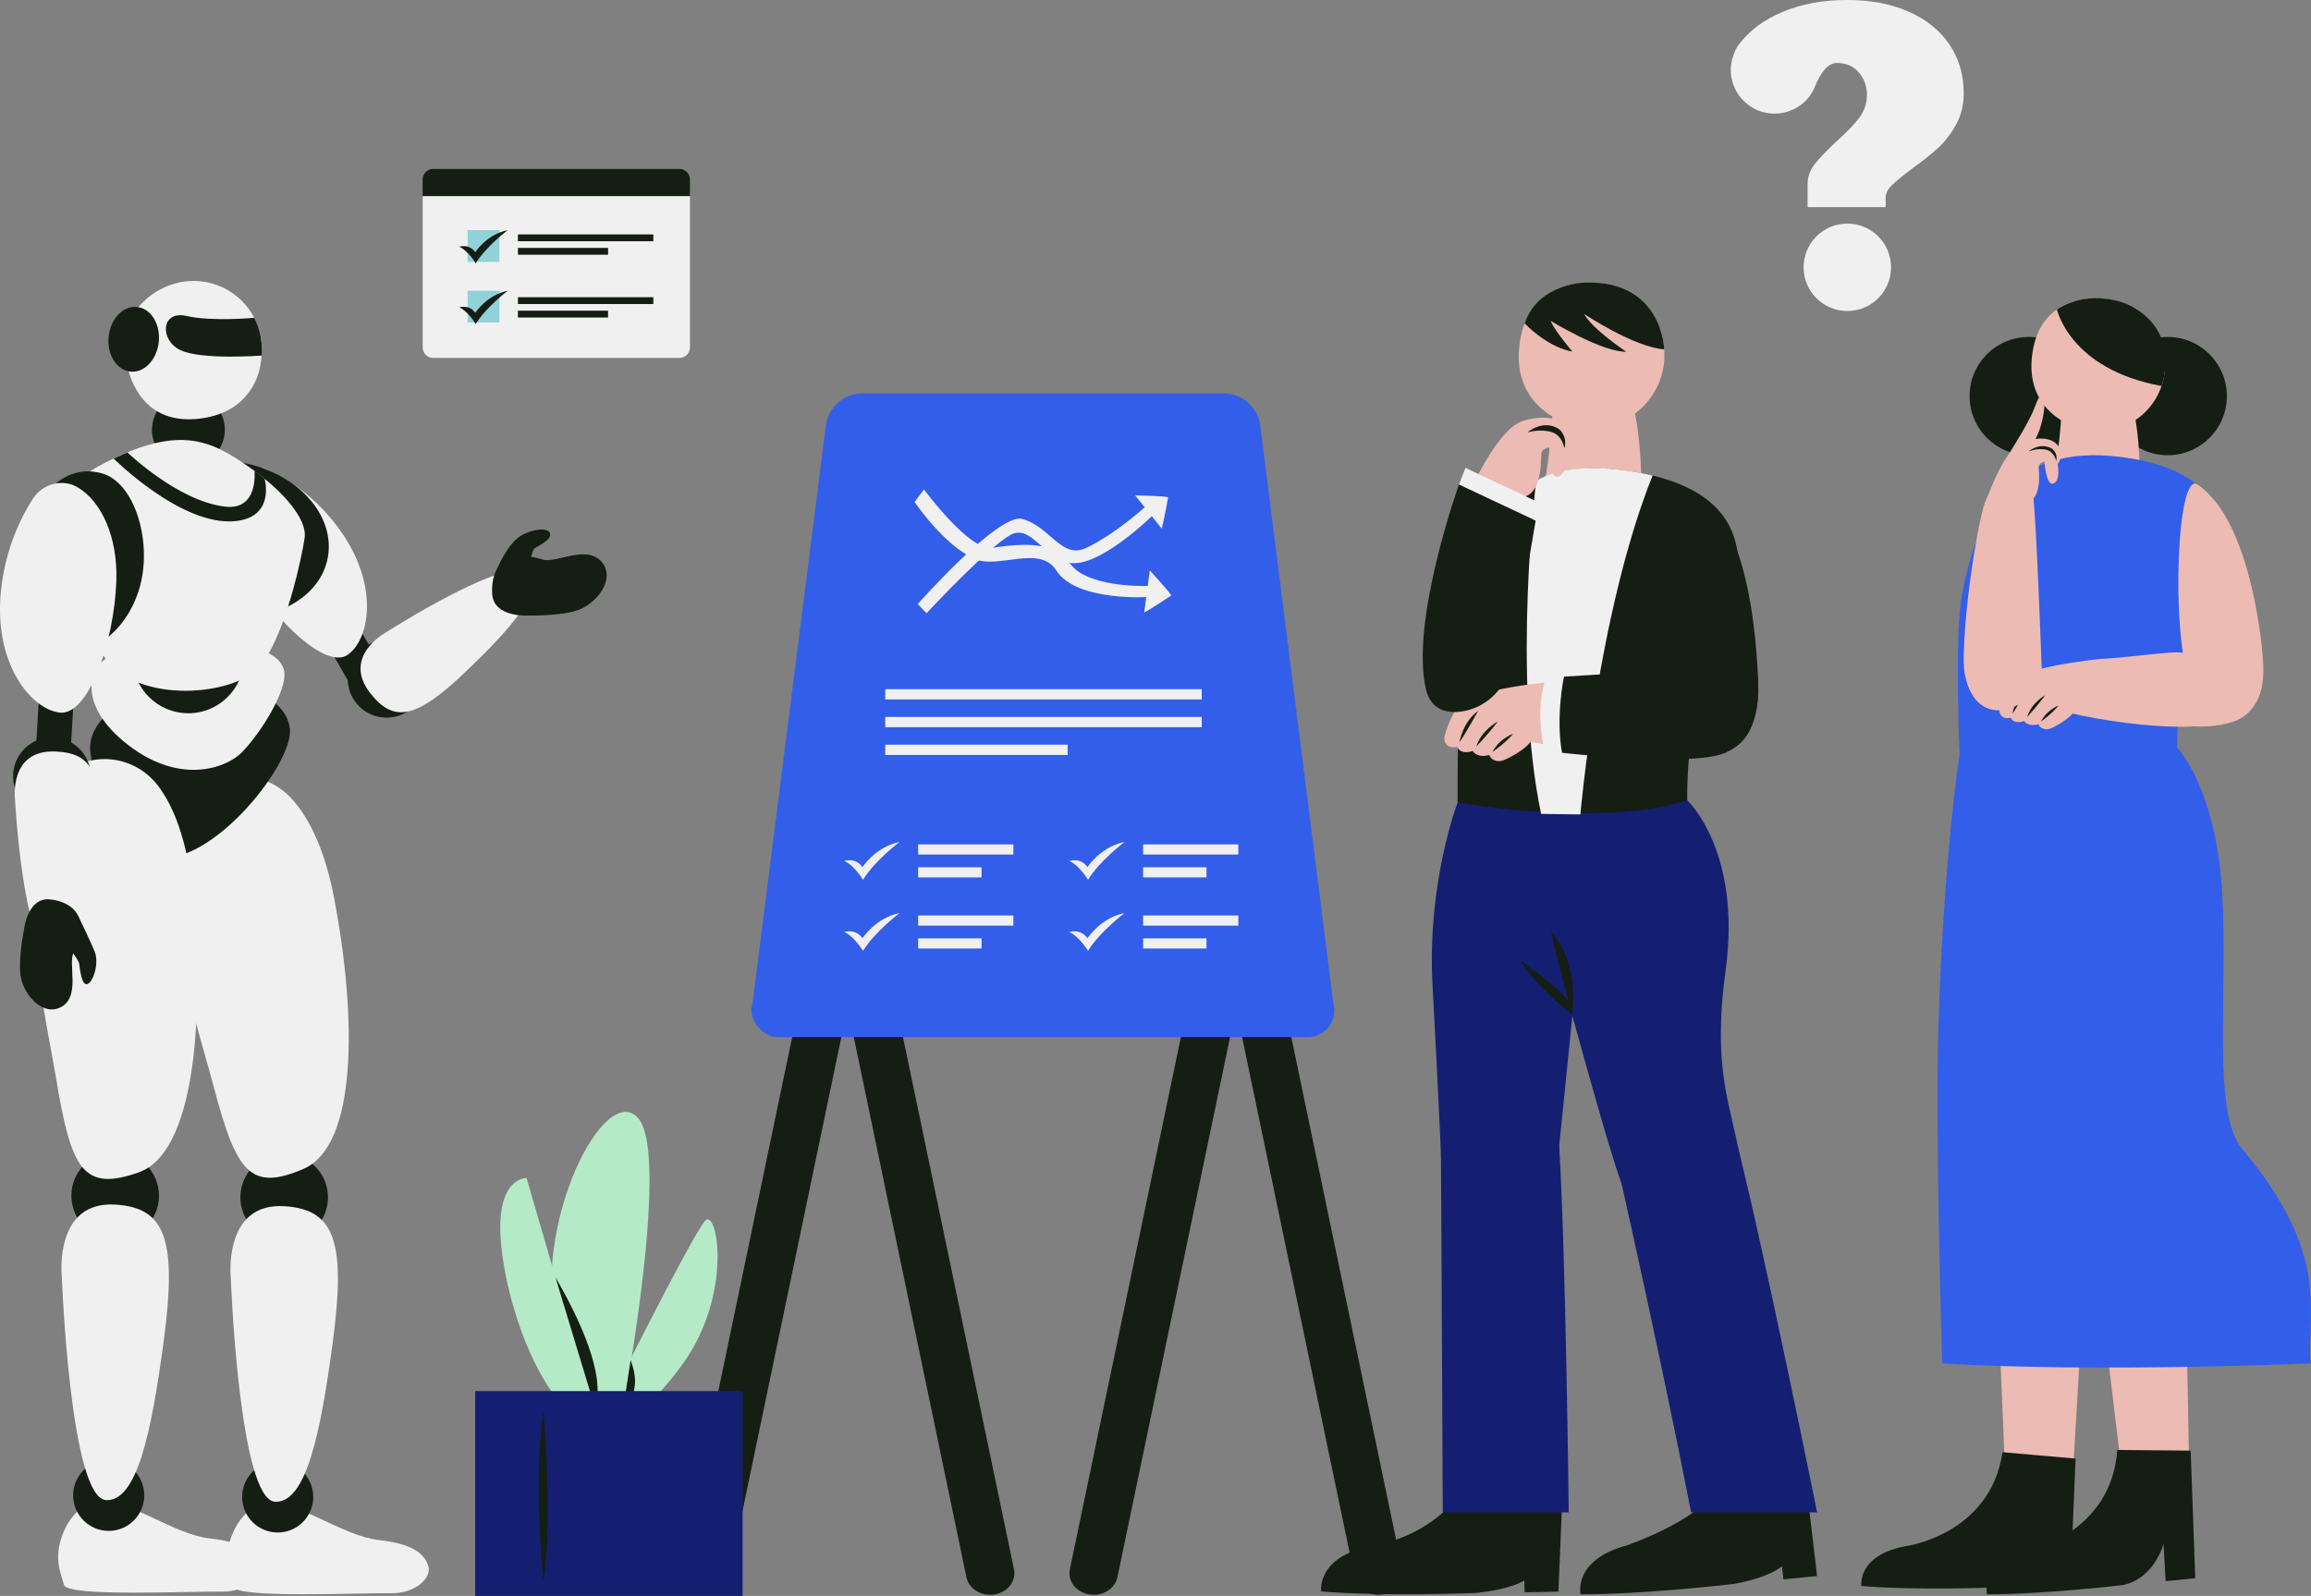 <svg xmlns="http://www.w3.org/2000/svg" id="Calque_2" viewBox="0 0 1675.55 1157.41"><rect x="0" y="0" width="1675.55" height="1157.41" fill="#808080" stroke="none"/><defs><style>      .cls-1 {        fill: #ecbbb3;      }      .cls-2 {        fill: #151e13;      }      .cls-3 {        fill: #141f72;      }      .cls-4 {        fill: #335eea;      }      .cls-5 {        fill: #b5eac8;      }      .cls-6 {        fill: #ecbbb3;      }      .cls-7 {        fill: #f1f0f1;      }      .cls-8 {        fill: #151e13;      }      .cls-9 {        fill: #90d1da;      }    </style></defs><g id="Robot_vs_Human_in_Business_Analysis_AI_Advantages"><g><g><path class="cls-8" d="M792.93,1156.6h0c-10.97,0-19.25-8.87-17.24-18.48l83.32-399.58c1.54-7.4,8.79-12.77,17.24-12.77h0c10.97,0,19.25,8.87,17.24,18.48l-83.32,399.58c-1.54,7.4-8.79,12.77-17.24,12.77Z"></path><path class="cls-8" d="M999.47,1156.6h0c10.97,0,19.25-8.87,17.24-18.48l-83.32-399.58c-1.54-7.4-8.79-12.77-17.24-12.77h0c-10.97,0-19.25,8.87-17.24,18.48l83.32,399.58c1.54,7.4,8.79,12.77,17.24,12.77Z"></path></g><path class="cls-8" d="M511.1,1156.6h0c-10.97,0-19.25-8.87-17.24-18.48l83.32-399.58c1.54-7.4,8.79-12.77,17.24-12.77h0c10.97,0,19.25,8.87,17.24,18.48l-83.32,399.58c-1.54,7.4-8.79,12.77-17.24,12.77Z"></path><g><g><g><path class="cls-7" d="M192.11,1089.17s-15.05,3.66-23.18,22.37c-8.13,18.71-2.44,30.1,0,39.05,2.44,8.95,92.55,4.44,114.29,4.88,18.23.37,30.1-11.39,27.25-19.93-2.85-8.54-10.57-15.86-36.2-18.71-25.62-2.85-58.98-28.88-82.16-27.66Z"></path><circle class="cls-8" cx="201.34" cy="1085.64" r="25.78"></circle><circle class="cls-8" cx="206.03" cy="868.35" r="31.76"></circle><path class="cls-7" d="M167.3,926.37s-5.64-54.49,39.07-51.59c35.82,2.33,44.8,24.75,34.82,99.3-9.02,67.33-19.54,115.73-41.58,115.04-26.28-.82-32.31-162.75-32.31-162.75Z"></path></g><path class="cls-7" d="M157.82,565.92c18.38-6.84,39.57-1.65,52.77,12.37,11.71,12.43,24.39,34.49,31.78,73.59,16.57,87.6,16.48,179.02-22.2,195.77-38.69,16.75-48.85,2.51-65.15-59.29-14.71-55.8-63.59-197.75,2.79-222.44Z"></path></g><circle class="cls-8" cx="280.27" cy="492.31" r="28.16"></circle><rect class="cls-8" x="243.64" y="450.54" width="26.09" height="49.07" transform="translate(716.52 758.17) rotate(150)"></rect><path class="cls-7" d="M191.12,339.49s32.89,11.42,57.53,48.09c26.36,39.22,18.83,76.51,3.49,87.27-15.34,10.76-52.05-23.68-71.45-57.82-19.4-34.15-14.42-69.57,10.43-77.53Z"></path><ellipse class="cls-8" cx="166.08" cy="390.97" rx="56.2" ry="72.85" transform="translate(-249.14 480.6) rotate(-79.17)"></ellipse><path class="cls-7" d="M279.69,458.7s-32.27,17.38-11.07,44.23c16.99,21.52,33.19,18.53,69.58-16.31,32.87-31.46,54.72-56.61,44.68-70.13-11.97-16.12-103.19,42.21-103.19,42.21Z"></path><path class="cls-8" d="M210.19,528.43c2.66,23.05-47.75,89.08-87.72,93.7-39.97,4.61-54.35-53.94-57.01-76.99-2.66-23.05,27.58-45.48,67.55-50.09,39.97-4.61,74.52,10.33,77.18,33.38Z"></path><path class="cls-7" d="M187.72,471.15s19.6,4.4,18.49,19.51c-1.11,15.11-17.85,41.38-30.23,54.35-12.38,12.97-47.59,24.73-86.02-7.07-38.43-31.8-23.06-62.58-2.38-64.03,20.68-1.45,39.84,5.85,54.83,7.84,14.99,1.99,26.35-13.12,45.3-10.6Z"></path><path class="cls-8" d="M163.02,311.7c0,14.59-11.83,26.42-26.42,26.42-14.59,0-26.42-11.83-26.42-26.42,0-14.59,11.83-26.42,26.42-26.42,14.59,0,26.42,11.83,26.42,26.42Z"></path><path class="cls-8" d="M176.93,476.88c0,22.31-18.09,40.4-40.4,40.4-22.31,0-40.4-18.09-40.4-40.4,0-22.31,18.09-40.4,40.4-40.4,22.31,0,40.4,18.09,40.4,40.4Z"></path><path class="cls-7" d="M99.1,224.32s8.47-12.44,25.85-18.13c21.6-7.07,45.51,1.52,57.5,20.97,5.58,9.05,9.21,21.09,6.53,36.41,0,0-2.85,34.88-43.88,39.99-41.02,5.11-50.97-28.27-53.28-40.21,0,0-4.66-23.34,7.28-39.03Z"></path><g><path class="cls-7" d="M69.58,1088s-15.05,3.66-23.18,22.37c-8.13,18.71-2.44,30.1,0,39.05,2.44,8.95,92.55,4.44,114.29,4.88,18.23.37,30.1-11.39,27.25-19.93-2.85-8.54-10.57-15.86-36.2-18.71-25.62-2.85-58.98-28.88-82.16-27.66Z"></path><circle class="cls-8" cx="78.81" cy="1084.47" r="25.78"></circle><path class="cls-8" d="M115.27,867.18c0,17.54-14.22,31.76-31.76,31.76-17.54,0-31.76-14.22-31.76-31.76,0-17.54,14.22-31.76,31.76-31.76,17.54,0,31.76,14.22,31.76,31.76Z"></path><path class="cls-7" d="M62.91,552.35c18.91-5.55,39.57,1.62,51.51,17.3,10.59,13.9,21.32,37.88,25.3,79.11,8.92,92.38.92,187.33-39.08,201.46-40,14.13-48.9-1.51-59.78-67.07-9.83-59.2-46.23-210.75,22.05-230.8Z"></path><path class="cls-7" d="M44.77,925.2s-5.64-54.49,39.07-51.59c35.82,2.33,44.8,24.75,34.82,99.3-9.02,67.33-19.54,115.73-41.58,115.04-26.28-.82-32.31-162.75-32.31-162.75Z"></path></g><path class="cls-8" d="M184.33,230.49s-30.76,2.86-49.19-1.36c-18.44-4.22-19.56,17.5-4.36,24.79,15.2,7.29,58.93,3.94,58.93,3.94,0,0,1.75-13.91-5.38-27.37Z"></path><ellipse class="cls-8" cx="96.94" cy="246.03" rx="23.57" ry="18.28" transform="translate(-157.41 318.39) rotate(-84.37)"></ellipse><path class="cls-7" d="M70.88,338.41s-36.17,19.24-33.86,46.94c2.31,27.7,16.16,63.1,40.78,93.88,24.62,30.78,90.03,25.39,109.27,5.39,19.24-20.01,32.32-83,33.86-94.98,1.54-11.98-13.08-31.99-40.78-51.23-27.7-19.24-51.17-31.55-109.27,0Z"></path><path class="cls-8" d="M184.48,341.51s3.27,28.91-21.46,25.9c-34.35-4.19-70.61-39.31-70.61-39.31l-10.05,4.43s48.98,48.97,87.84,45.44c29.76-2.7,21.65-30.76,21.65-30.76,0,0-5.74-4.79-7.37-5.69Z"></path><g><circle class="cls-8" cx="37.63" cy="562.93" r="28.16"></circle><rect class="cls-8" x="27.24" y="497.41" width="25.23" height="51.63" transform="translate(30.73 -1.44) rotate(3.36)"></rect><path class="cls-8" d="M73.42,343.16c24.2,6.34,36.74,48.9,28.3,81.15-8.44,32.25-34.91,53.25-59.11,46.91-24.2-6.34-44.25-44.34-31.57-75.16,17.6-42.79,38.18-59.24,62.38-52.9Z"></path><path class="cls-7" d="M10.88,579.81s-4.72-36.35,29.46-34.8c27.39,1.24,34.41,16.14,27.35,66.02-6.38,45.05-14.05,77.47-30.89,77.2-20.08-.32-25.92-108.43-25.92-108.43Z"></path><path class="cls-7" d="M56.36,353.46c-11.05-6.57-25.5-2.62-32.48,8.18-8.34,12.92-19.73,35.46-23.08,65.84-5.85,53.13,21.26,86.56,42.27,89.29s39.75-51.03,41.28-95.43c1.09-31.71-10.62-57.55-28-67.89Z"></path><path class="cls-8" d="M17.39,674.05s2.62-23.43,18.74-21.79c19.78,2.01,28.99,16.62,17.36,38.24-4.42,8.21,4.78,31.07-8.3,39.29-13.08,8.23-27.54-7.33-30.08-21.11-2.24-12.14,2.28-34.63,2.28-34.63Z"></path><path class="cls-8" d="M56.53,663.93s8.92,18.28,12.17,26.33c3.25,8.05-1,22.06-5.4,23.42-4.4,1.37-5.5-12.32-5.91-14.98-.41-2.66-10.02-14.91-10.02-14.91l9.16-19.86Z"></path></g><path class="cls-8" d="M383.05,446.41s-24.87,1.67-26.18-15.41c-1.61-20.95,11.86-33.27,36.53-25.22,9.37,3.06,31.42-10.79,42.43,1.27,11.01,12.07-2.47,30.03-16.33,35.25-12.21,4.6-36.45,4.11-36.45,4.11Z"></path><path class="cls-8" d="M358.1,418.11s6.66-18.75,16.74-27.55c6.54-5.71,21.66-9.17,23.87-4,2.06,4.82-9.28,9.57-11.31,11.34-1.51,1.32-3.87,11.72-3.87,11.72l-25.44,8.49Z"></path></g><g><path class="cls-5" d="M450.05,1030.7s36.62-191,12.86-219.5c-23.75-28.5-78.18,75.48-59.38,157.12,18.8,81.64,46.51,62.38,46.51,62.38Z"></path><path class="cls-5" d="M435.3,1038.4l-53.53-184.07s-21.77-.77-18.8,43.9c2.97,44.67,28.88,127.08,72.33,140.17Z"></path><path class="cls-5" d="M426.3,1046.87s76.2-153.26,85.11-161.74c8.91-8.47,19.79,53.14-15.83,103.2-35.63,50.06-69.27,58.53-69.27,58.53Z"></path><path class="cls-8" d="M402.7,926.3l28.42,93.8s13.94-20.73-28.42-93.8Z"></path><path class="cls-8" d="M457.23,986.45l-5.23,33.66s14.78-9.18,5.23-33.66Z"></path><rect class="cls-3" x="344.51" y="1008.88" width="193.91" height="148.53"></rect><path class="cls-8" d="M394.05,1023.38s-8,42.82,0,123.14c0,0,7.02-35.28,0-123.14Z"></path></g><g><path class="cls-7" d="M306.43,142.19h193.8v109.75c0,4.24-3.44,7.68-7.68,7.68h-178.43c-4.24,0-7.68-3.44-7.68-7.68v-109.75h0Z"></path><path class="cls-8" d="M314.11,122.5h178.43c4.24,0,7.68,3.44,7.68,7.68v12h-193.8v-12c0-4.24,3.44-7.68,7.68-7.68Z"></path><g><rect class="cls-9" x="339.03" y="166.88" width="23.03" height="23.03"></rect><path class="cls-8" d="M368.14,166.88s-15.88,11.97-23.21,24.07c0,0-5.62-9.29-11.97-12.03,0,0,7.21-2.38,11.61,3.97,0,0,8.31-12.95,23.58-16.01Z"></path><rect class="cls-9" x="339.03" y="210.87" width="23.03" height="23.03"></rect><path class="cls-8" d="M368.14,210.87s-15.88,11.97-23.21,24.07c0,0-5.62-9.29-11.97-12.03,0,0,7.21-2.38,11.61,3.97,0,0,8.31-12.95,23.58-16.01Z"></path><rect class="cls-8" x="375.52" y="170.01" width="98.17" height="4.95"></rect><rect class="cls-8" x="375.52" y="179.79" width="65.36" height="4.95"></rect><rect class="cls-8" x="375.52" y="215.54" width="98.17" height="4.95"></rect><rect class="cls-8" x="375.52" y="225.32" width="65.36" height="4.95"></rect></g></g><g><path class="cls-7" d="M1383.39,8.27c12.79,5.52,22.72,13.4,29.78,23.66,7.06,10.26,10.59,22.12,10.59,35.58,0,8.6-1.88,16.27-5.63,23-3.75,6.73-8.16,12.41-13.24,17.04-5.08,4.63-11.47,9.71-19.19,15.22-6.4,4.86-11.09,8.72-14.07,11.58-2.98,2.87-4.47,5.85-4.47,8.94v6.95h-56.59v-16.55c0-5.3,1.65-10.09,4.96-14.4,3.31-4.3,8.49-9.76,15.55-16.38,7.28-6.4,12.85-12.13,16.71-17.21,3.86-5.07,5.79-10.7,5.79-16.88s-1.99-11.86-5.96-16.38c-3.97-4.52-9.27-6.78-15.89-6.78-7.08,0-12.38,8.46-15.91,17.28-4.75,11.85-16.44,19.46-29.21,19.46h0c-21.55,0-36.95-21.13-30.09-41.56,1.1-3.27,2.34-6.03,3.73-7.92,7.72-10.48,18.48-18.58,32.27-24.33,13.79-5.73,29.29-8.6,46.5-8.6s31.55,2.76,44.35,8.27Z"></path><circle class="cls-7" cx="1339.37" cy="193.85" r="31.7"></circle></g><path class="cls-8" d="M717.93,1156.6h0c10.97,0,19.25-8.87,17.24-18.48l-83.32-399.58c-1.54-7.4-8.79-12.77-17.24-12.77h0c-10.97,0-19.25,8.87-17.24,18.48l83.32,399.58c1.54,7.4,8.79,12.77,17.24,12.77Z"></path><rect class="cls-4" x="544.93" y="713.77" width="422.47" height="38.37" rx="19.18" ry="19.18" transform="translate(1512.32 1465.91) rotate(180)"></rect><path class="cls-4" d="M544.93,732.95l53.81-424.13c1.71-13.46,13.16-23.55,26.72-23.55h261.59c13.71,0,25.23,10.3,26.77,23.92l53.57,423.76h-422.47Z"></path><g><rect class="cls-7" x="641.83" y="499.82" width="229.48" height="7.44"></rect><rect class="cls-7" x="641.83" y="519.95" width="229.48" height="7.44"></rect><rect class="cls-7" x="641.83" y="540.08" width="132.25" height="7.44"></rect></g><g><path class="cls-7" d="M665.4,438.07s58.6-66.15,75.57-61.74c20.58,5.34,28.38,29.58,46.59,21.02,21.51-10.11,44.47-31.24,44.47-31.24l4.95,6.45s-42.78,42.72-63.93,34.94c-18.55-6.82-25.31-24.52-37.89-20.65-13.43,4.13-63.43,57.89-63.43,57.89l-6.31-6.66Z"></path><path class="cls-7" d="M842.32,383.38l-19.27-24.08s19.99.3,23.87,1.31c0,0-2.53,14.62-4.6,22.77Z"></path></g><g><path class="cls-7" d="M669.91,354.97s33.13,44.98,49.45,42.36c52.08-8.37,51.53,9.67,62.25,17.07,17.91,12.37,53.32,10.49,53.32,10.49l-1.23,8.03s-53.28,3.76-67.86-19.22c-12.05-18.98-42.02-.75-59.12-8.33-22.59-10.01-43.61-41.33-43.61-41.33l6.8-9.08Z"></path><path class="cls-7" d="M829.58,444.28l4.05-30.57s13.61,14.64,15.57,18.14c0,0-12.31,8.29-19.62,12.43Z"></path></g><g><g><path class="cls-7" d="M652.18,610.64s-18.09,13.64-26.44,27.42c0,0-6.4-10.58-13.64-13.71,0,0,8.21-2.71,13.22,4.52,0,0,9.46-14.75,26.86-18.23Z"></path><rect class="cls-7" x="665.68" y="612.39" width="69.04" height="7.35"></rect><rect class="cls-7" x="665.68" y="628.97" width="45.96" height="7.35"></rect></g><g><path class="cls-7" d="M815.31,610.64s-18.09,13.64-26.44,27.42c0,0-6.4-10.58-13.64-13.71,0,0,8.21-2.71,13.22,4.52,0,0,9.46-14.75,26.86-18.23Z"></path><rect class="cls-7" x="828.8" y="612.39" width="69.04" height="7.35"></rect><rect class="cls-7" x="828.8" y="628.97" width="45.96" height="7.35"></rect></g><g><path class="cls-7" d="M652.18,662.21s-18.09,13.64-26.44,27.42c0,0-6.4-10.58-13.64-13.71,0,0,8.21-2.71,13.22,4.52,0,0,9.46-14.75,26.86-18.23Z"></path><rect class="cls-7" x="665.68" y="663.95" width="69.04" height="7.35"></rect><rect class="cls-7" x="665.68" y="680.53" width="45.96" height="7.35"></rect></g><g><path class="cls-7" d="M815.31,662.21s-18.09,13.64-26.44,27.42c0,0-6.4-10.58-13.64-13.71,0,0,8.21-2.71,13.22,4.52,0,0,9.46-14.75,26.86-18.23Z"></path><rect class="cls-7" x="828.8" y="663.95" width="69.04" height="7.35"></rect><rect class="cls-7" x="828.8" y="680.53" width="45.96" height="7.35"></rect></g></g><g><path class="cls-8" d="M1241.61,1084.03h68.89s6.94,58.97,6.94,58.97l-24.39,2.4-1.1-9.53s-8.51,8.17-34.84,12.84c0,0-65.76,7.75-111.16,7.5,0,0-5.74-24.76,33.48-35.44,0,0,45.65-15.5,62.18-36.75Z"></path><path class="cls-8" d="M1074.1,1043.98l60.19,5.23-4.39,105.09-24.5.5-.24-8.59s-9.23,6.5-35.84,9.11c0,0-66.16,2.62-111.41-1.15,0,0-3.8-25.13,36.12-32.73,0,0,69.96-9.13,80.08-77.47Z"></path><path class="cls-3" d="M1223.32,580.39s39.66,36.49,27.8,123.47c-10.11,74.1,4.69,99.38,10.49,136.28,5.8,36.9-63.8,72.65-83.14,25.63-19.34-47.02-73.89-275.09-86.42-275.31-12.53-.22,131.27-10.07,131.27-10.07Z"></path><path class="cls-3" d="M1046.01,865.54s7.98,25.82,45.58,25.97c37.6.15,36.9-43.73,38.87-60.45,1.97-16.72,17.07-176.38,21.04-191.63,3.98-15.25-10.48-55.94-10.48-55.94l-84.21-1.42s-22.35,57.79-18.15,133.02c4.2,75.23,7.35,150.45,7.35,150.45Z"></path><path class="cls-2" d="M1139.85,735.67s-12.04-43.95-15.27-59.74c0,0,20.24,18.53,15.27,59.74Z"></path><path class="cls-2" d="M1139.88,735.67s-24.27-17.81-37.34-38.75c0,0,24.33,16.02,35.34,29.8l2,8.95Z"></path><path class="cls-6" d="M1121.48,240.38s12.37,43.57-4.1,122.65l71.79,1.39s7.27-66.22-25.08-127l-42.61,2.96Z"></path><path class="cls-1" d="M1195.66,223.97s10.24,12.16,11.07,31.47c1.04,24-14.52,45.87-37.73,52.52-10.8,3.1-24.08,3.36-38.91-3.74,0,0-34.68-12.85-28.17-56.05,6.5-43.2,43.3-43.79,56.1-42.74,0,0,25.08,1.92,37.64,18.54Z"></path><path class="cls-8" d="M1223.32,580.39s-1.85-64.31,20.92-110.98c22.77-46.67,35.1-111.53-58.82-127.09-93.92-15.56-109.72,38.59-123.2,113.11-6.06,33.5-5.41,126.64-5.41,126.64,0,0,105.69,18.48,166.51-1.68Z"></path><path class="cls-8" d="M1105.41,234.54s16.04,17.11,34.66,20.48c0,0-12.65-14.75-15.81-22.34,0,0,37.32,22.78,54.84,22.43,0,0-25.12-16.77-30.53-27.42,0,0,35.84,23.98,58.03,25.68,0,0-1.14-49.89-56.92-48.43,0,0-34.18-.03-44.27,29.6Z"></path><path class="cls-3" d="M1044.73,836.42s.84,141.8,1.32,260.36h91.33s-2.04-184.53-6.91-265.71c0,0-34.56-36.87-85.73,5.36Z"></path><path class="cls-3" d="M1170.32,834.56s32.71,143.67,55.8,262.22h91.33s-37.23-184.53-57.59-265.71c0,0-46.42-38.73-89.53,3.49Z"></path><path class="cls-7" d="M1145.82,590.65s12.82-147.44,52.38-245.76c0,0-54.37-14.38-84.41,3.78,0,0-17.59,140.87,3.59,241.59l28.44.4Z"></path><g><path class="cls-6" d="M1132.1,493.75s-72.56,5.73-73.49,19.89c-1.29,19.63,98.91,35.93,147.28,33.97,0,0-3.44-36.81-8.34-52.24-1.63-5.14-31.43-2.87-65.45-1.61Z"></path><path class="cls-8" d="M1133.86,490.73s78.73-5.18,98.47-4.91c22.94.32,41.87,3.27,41.87,3.27,0,0,6.88,47.46-26.27,57.92-28.32,8.93-115.42-1.07-115.42-1.07,0,0-7.71-18.86,1.35-55.2Z"></path><g><path class="cls-6" d="M1052.53,541.91c-3.77-.54-6.17-4.32-5.17-8,1.95-7.2,7.67-24.3,18.8-28.47,9.6-3.6,7.07,9.1,7.07,9.1,0,0,6.44-5.44,11.28-3.18,7.37,3.45,1.51,11.86,1.51,11.86,0,0,8.77-4.85,12.83-1.41,3.58,3.03-.23,9.21-.23,9.21,0,0,7.36-4.48,11.66.98,5.15,6.55-14.99,17.42-20.17,19.36-5.18,1.94-9.29-.72-10.36-3.81,0,0-7.97,2.75-12.08-2.93,0,0-8.17,3.41-11.27-3,0,0-1.76.59-3.88.29Z"></path><path class="cls-2" d="M1071.75,515.53s-10.02,17.89-13.62,22.81c0,0,2.35-14.86,13.62-22.81Z"></path><path class="cls-2" d="M1070.36,541.41s8.16-8.46,15.66-18.18c0,0-11.78,6.01-15.66,18.18Z"></path><path class="cls-2" d="M1082.05,545.37s9.54-6.56,15-13.15c0,0-9.95,3.29-15,13.15Z"></path></g><path class="cls-8" d="M1274.84,502.19s.12-120.57-44.21-143.26c-18.16-9.29-30.17,115.51-20.88,153.27,9.29,37.76,62.14,53.3,65.09-10.01Z"></path><path class="cls-7" d="M1132.51,545.93s-7.04-.67-12.84-1.97c0,0-7.33-28.71,1.25-52.37l12.94-.86s-6.06,29.39-1.35,55.2Z"></path></g><g><path class="cls-6" d="M1068.58,350.63s18.47-40.56,35.92-45.5c17.45-4.94,31.33-1.75,34.74,10.63,1.71,6.21-4.03,12.26-4.03,12.26,0,0,1.72,15.37-5.42,17.6-7.14,2.23-6.53-21.01-6.53-21.01,0,0-5.47.3-5.78,4.87-.31,4.57.63,30.1-14.61,31.14-15.25,1.04-34.28-9.99-34.28-9.99Z"></path><path class="cls-8" d="M1134.17,325.22s-1.04-9.55-9.48-11.96c-8.44-2.41-17.22.31-17.22.31,0,0,11.43-9.96,22.84-2.36,0,0,6.55,4.91,3.86,14.01Z"></path></g><g><path class="cls-8" d="M1113.41,377.55l-55.6-26.23s-35.68,99.57-23.91,148.69c3.54,14.77,15.07,17.91,27.1,15.77,18.25-3.24,32.09-18.35,35.14-36.64,3.44-20.66,9.63-57.51,17.27-101.59Z"></path><polygon class="cls-7" points="1113.41 377.55 1118.27 365.64 1062.54 339.34 1057.81 351.32 1113.41 377.55"></polygon></g></g><g><g><path class="cls-8" d="M1614.55,287.26c0,23.69-19.2,42.89-42.89,42.89-23.69,0-42.89-19.2-42.89-42.89s19.2-42.89,42.89-42.89,42.89,19.2,42.89,42.89Z"></path><circle class="cls-8" cx="1470.9" cy="287.26" r="42.89"></circle><polygon class="cls-1" points="1503.35 1060.81 1516.01 848.93 1444.24 841.66 1453.3 1055.9 1503.35 1060.81"></polygon><path class="cls-8" d="M1451.88,1053.2l52.99,4.61-3.86,92.53-21.58.44.56-26.85s-8.9,25.01-32.33,27.31c0,0-58.25,2.31-98.09-1.01,0,0-3.35-22.12,31.8-28.82,0,0,61.6-8.03,70.51-68.21Z"></path><polygon class="cls-1" points="1587.02 1055.14 1583.22 842.92 1511.1 841.23 1536.74 1054.13 1587.02 1055.14"></polygon><path class="cls-8" d="M1535.12,1051.55l53.19.48,3.32,92.55-21.48,2.11-1.53-26.81s-6.93,25.62-30.12,29.73c0,0-57.9,6.82-97.87,6.6,0,0-5.05-21.8,29.47-31.2,0,0,60.79-12.79,65-73.47Z"></path><path class="cls-4" d="M1420.74,547.28s80.18,8.88,157.79-5.18c0,0,28.17,29.15,32.62,105.05,4.45,75.9-7.8,159.56,14.72,186.39,64.65,77.01,46.48,117.7,49.39,155.25,0,0-155.1,6.76-267.06,0,0,0-5.29-165.85-2.82-243.85,4-126.22,15.35-197.66,15.35-197.66Z"></path><path class="cls-1" d="M1491.01,246.14s10.9,38.36-3.61,107.99l63.21,1.22s6.4-58.31-22.08-111.82l-37.52,2.61Z"></path><path class="cls-1" d="M1559.53,233.72s9.39,11.15,10.15,28.86c.95,22-13.32,42.06-34.6,48.16-9.91,2.84-22.08,3.08-35.68-3.43,0,0-31.8-11.78-25.83-51.39,5.96-39.61,39.71-40.16,51.44-39.19,0,0,23,1.76,34.51,17Z"></path><path class="cls-4" d="M1578.54,542.1s-1.63-56.62,18.42-97.71c20.05-41.09,30.91-98.2-51.79-111.9-82.69-13.7-110.93,34.28-122.8,99.89-5.34,29.49-1.62,114.95-1.62,114.95,0,0,104.24,12.52,157.79-5.24Z"></path><g><path class="cls-1" d="M1521.97,477.99s-62.27,6.2-62.82,18.39c-.76,16.9,89.73,32.96,131.28,30.42,0,0-.53-38.9-5.02-52.08-1.49-4.39-34.23,1.58-63.44,3.27Z"></path><path class="cls-1" d="M1568.39,475.77s25.1-4.82,38.14-3.91c19.67,1.37,33.04,1.15,33.04,1.15,0,0,8.04,40.74-20.27,50.31-24.19,8.18-51.09-.07-51.09-.07,0,0-6.96-16.07.18-47.48Z"></path><g><path class="cls-1" d="M1454.42,520.8c-3.25-.39-5.38-3.61-4.59-6.78,1.55-6.22,6.16-21.02,15.66-24.8,8.19-3.26,6.24,7.7,6.24,7.7,0,0,5.44-4.79,9.64-2.93,6.4,2.83,1.51,10.16,1.51,10.16,0,0,7.45-4.32,11.01-1.44,3.13,2.54-.03,7.92-.03,7.92,0,0,6.25-3.98,10.04.64,4.55,5.54-12.58,15.24-16.99,17-4.42,1.76-8-.45-8.98-3.09,0,0-6.8,2.51-10.44-2.31,0,0-6.96,3.07-9.74-2.38,0,0-1.5.54-3.33.32Z"></path><path class="cls-2" d="M1470.47,497.78s-8.3,15.56-11.3,19.85c0,0,1.76-12.82,11.3-19.85Z"></path><path class="cls-2" d="M1469.74,520.05s6.87-7.41,13.14-15.9c0,0-10.02,5.37-13.14,15.9Z"></path><path class="cls-2" d="M1479.86,523.26s8.09-5.81,12.66-11.57c0,0-8.5,3.01-12.66,11.57Z"></path></g><path class="cls-1" d="M1640.61,477.04s-6.6-98.16-47.37-125.67c-15.29-10.32-18.94,107.93-5.95,140.98,12.99,33.05,58.49,42.59,53.32-15.3Z"></path></g><path class="cls-8" d="M1491.35,224.41s9.36,43.42,75.86,55.53c0,0,15.21-40.3-24.54-59.17,0,0-26.49-12.25-51.32,3.64Z"></path></g><g><path class="cls-1" d="M1480.22,482.77s-3.9-108.76-6.26-124.5c-2.36-15.74-28.56-22.46-36.9,13.34-9.52,40.84-15.27,102.57-12.66,116.65,9.03,48.7,58.54,21.54,55.83-5.49Z"></path><path class="cls-1" d="M1441.6,359s11.43-32.92,24.66-38.03c13.22-5.11,24.26-3.64,27.82,5.75,1.78,4.71-2.25,9.84-2.25,9.84,0,0,2.45,11.84-2.94,14.09-5.4,2.25-6.61-15.89-6.61-15.89,0,0-4.23.63-4.15,4.21.09,3.58,2.68,23.39-9.11,25.31-11.79,1.92-27.42-5.28-27.42-5.28Z"></path><path class="cls-1" d="M1451.4,337.38s13.9-21.61,20.18-33.9c5.55-10.86,5.51-16.46,9.07-16.21,3.56.25,1.32,21.64-6.12,33.35-7.44,11.7-8.45,18.97-8.45,18.97,0,0-13.53,1.13-14.68-2.21Z"></path><path class="cls-2" d="M1490.88,334.43s-1.44-7.11-7.7-8.37c-6.26-1.26-12.4,1.35-12.4,1.35,0,0,7.4-6.67,16.22-2.47,0,0,5.16,2.48,3.88,9.49Z"></path></g></g></g></g></svg>
